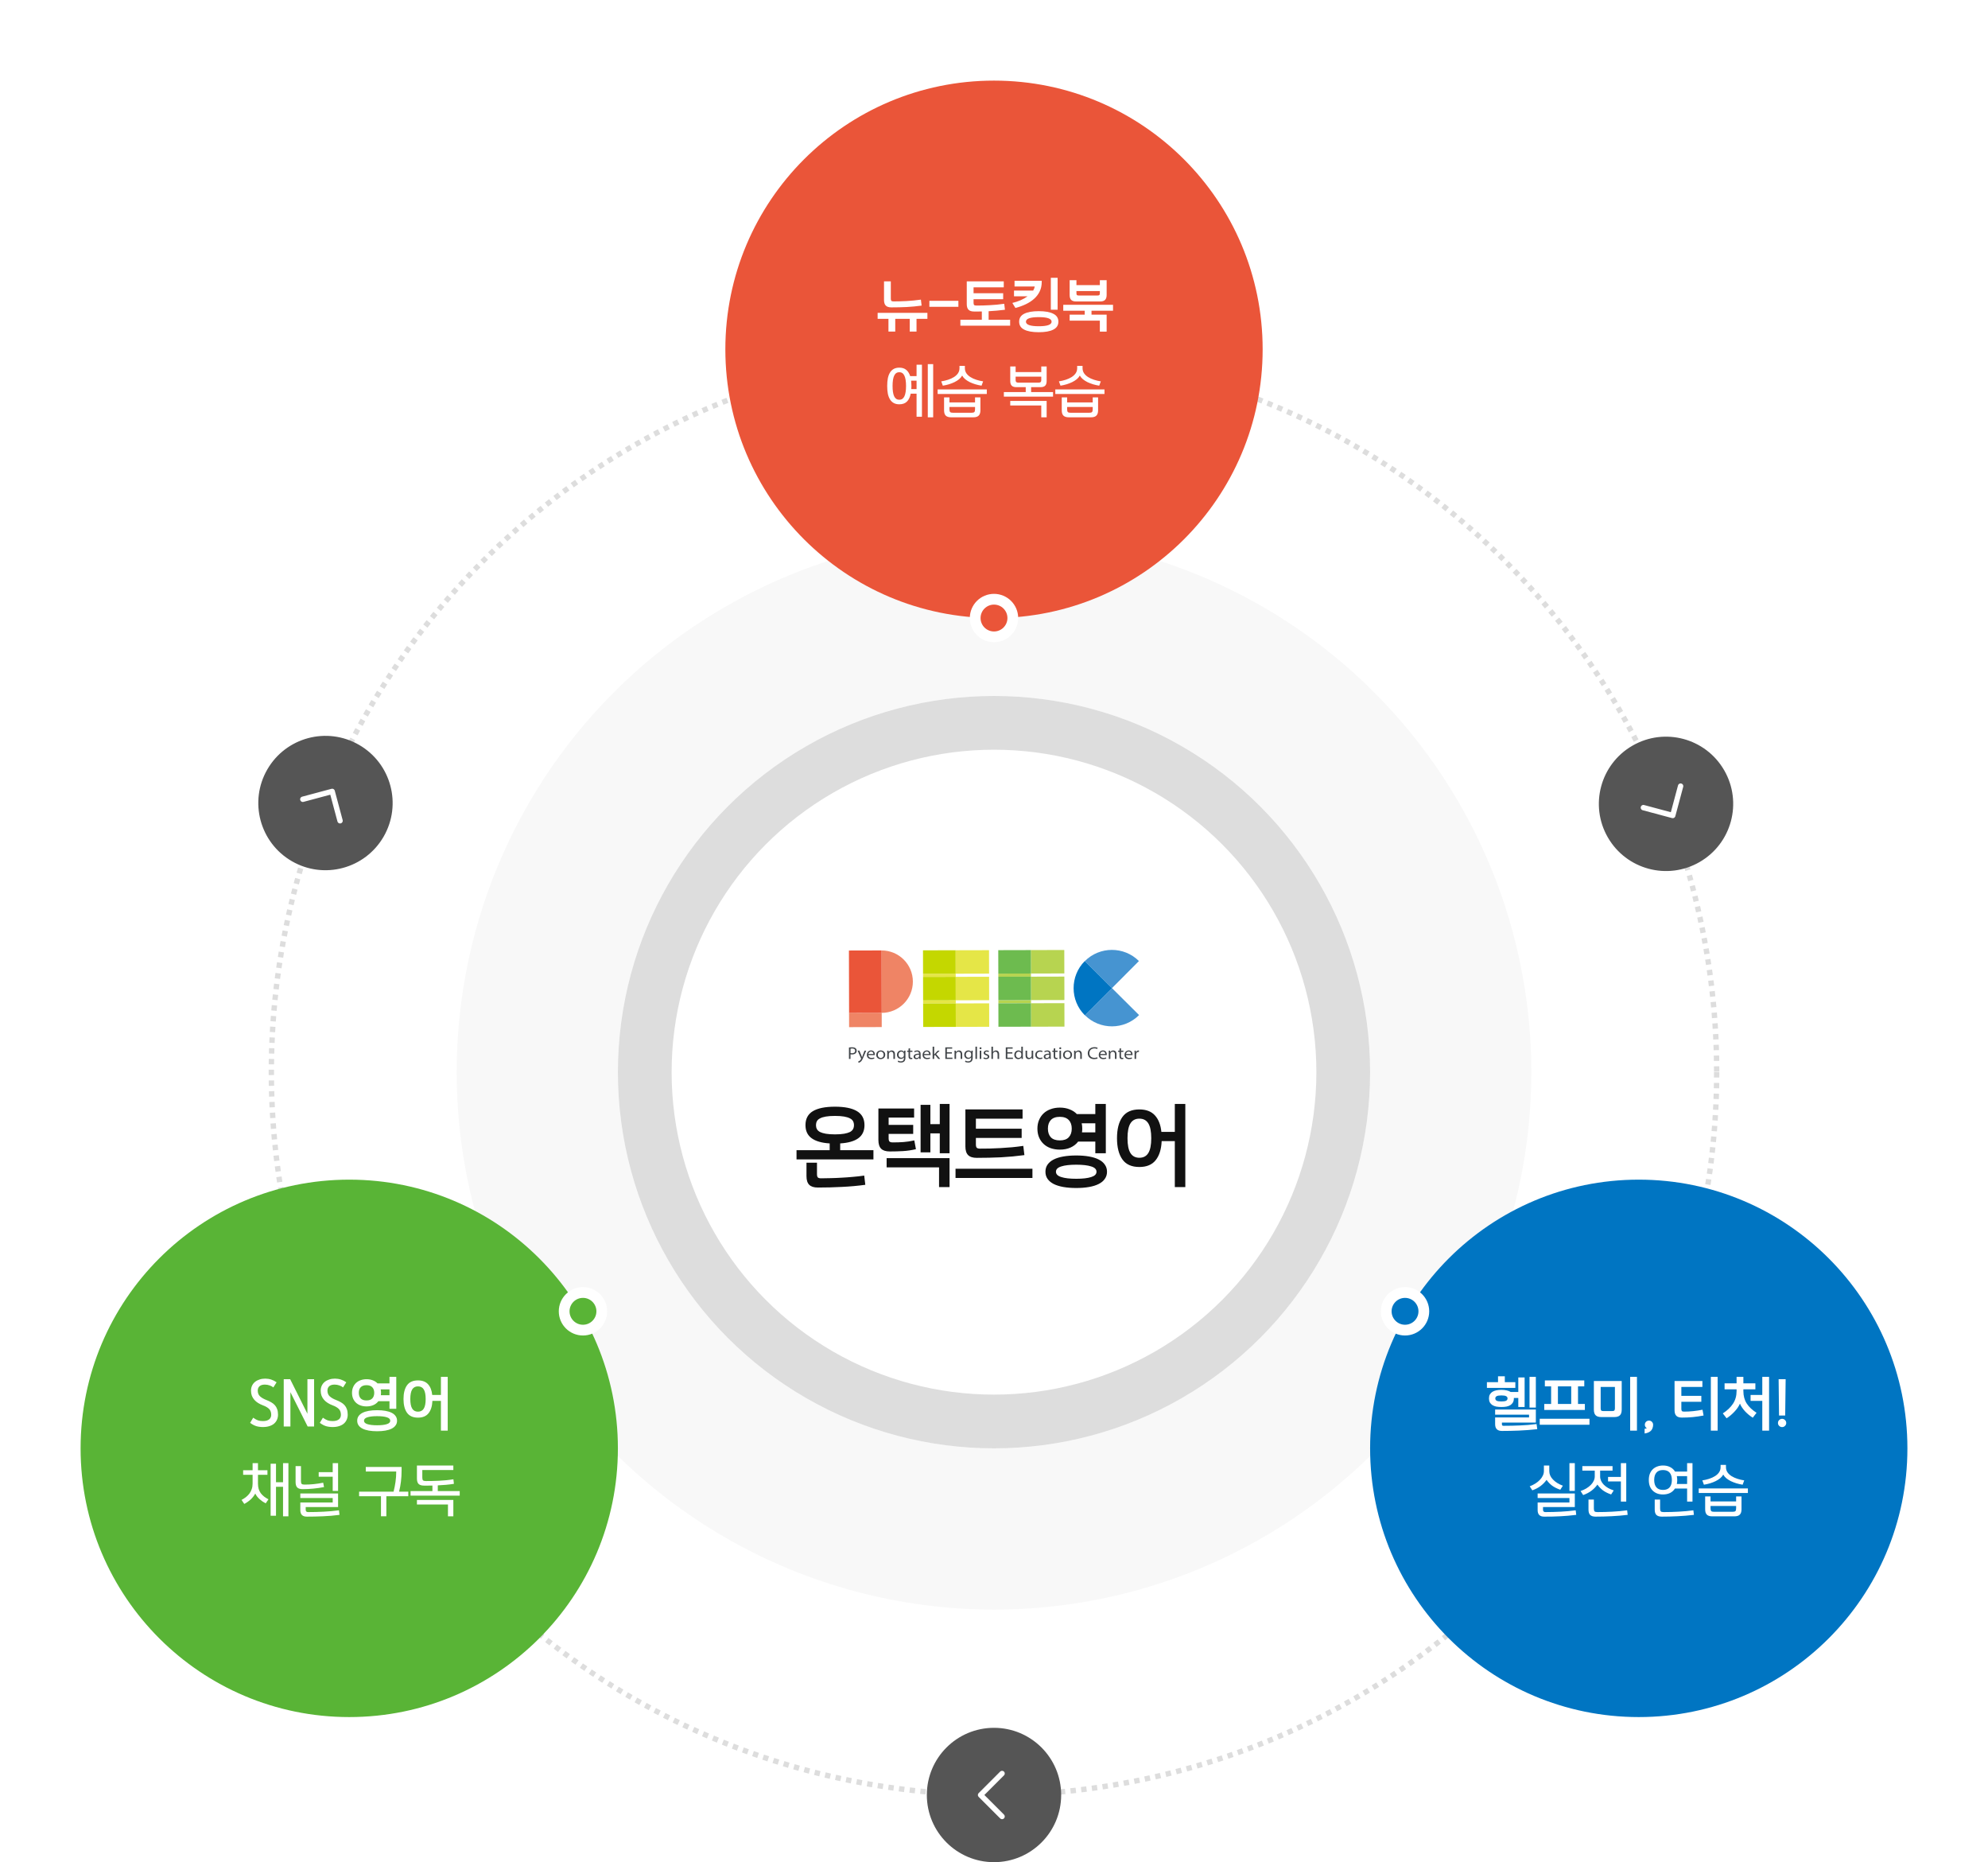 <svg width="740" height="693" viewBox="0 0 740 693" fill="none" xmlns="http://www.w3.org/2000/svg">
<circle cx="370.002" cy="399" r="269" stroke="#DDDDDD" stroke-width="2" stroke-dasharray="2 2"/>
<circle cx="370.002" cy="399" r="200" fill="#F8F8F8"/>
<g filter="url(#filter0_d_576_7960)">
<circle cx="370" cy="399" r="140" fill="white"/>
<circle cx="370" cy="399" r="130" stroke="#DDDDDD" stroke-width="20"/>
</g>
<path d="M316.01 389.829C316.304 389.78 316.695 389.742 317.2 389.742C317.797 389.742 318.221 389.878 318.492 390.111C318.736 390.318 318.888 390.627 318.888 391.012C318.888 391.398 318.764 391.723 318.53 391.946C318.215 392.26 317.71 392.412 317.113 392.412C316.917 392.412 316.733 392.401 316.586 392.363V394.078H316.01V389.824V389.829ZM316.591 391.902C316.738 391.946 316.923 391.962 317.14 391.962C317.878 391.962 318.313 391.625 318.313 391.045C318.313 390.432 317.83 390.193 317.2 390.193C316.912 390.193 316.7 390.22 316.591 390.242V391.902Z" fill="#414549"/>
<path d="M319.888 390.991L320.653 392.83C320.729 393.02 320.822 393.275 320.876 393.46H320.892C320.957 393.275 321.028 393.036 321.11 392.814L321.799 390.991H322.429L321.468 393.259C321.001 394.415 320.702 394.887 320.311 395.174C320.013 395.402 319.725 395.484 319.578 395.5L319.453 395.012C319.594 394.979 319.784 394.909 319.964 394.773C320.121 394.664 320.338 394.442 320.496 394.111C320.523 394.057 320.539 394.013 320.539 393.981C320.539 393.953 320.528 393.905 320.49 393.829L319.231 390.985H319.871L319.888 390.991Z" fill="#414549"/>
<path d="M323.227 392.656C323.238 393.351 323.76 393.704 324.395 393.704C324.862 393.704 325.128 393.622 325.367 393.53L325.47 393.943C325.264 394.029 324.895 394.154 324.324 394.154C323.303 394.154 322.673 393.514 322.673 392.591C322.673 391.669 323.265 390.915 324.265 390.915C325.4 390.915 325.666 391.87 325.666 392.396C325.666 392.515 325.66 392.597 325.644 392.656H323.227ZM325.095 392.239C325.095 391.973 324.976 391.327 324.216 391.327C323.559 391.327 323.287 391.859 323.233 392.239H325.095Z" fill="#414549"/>
<path d="M329.51 392.499C329.51 393.622 328.636 394.154 327.805 394.154C326.871 394.154 326.16 393.508 326.16 392.564C326.16 391.56 326.898 390.915 327.86 390.915C328.821 390.915 329.51 391.598 329.51 392.494V392.499ZM326.757 392.543C326.757 393.275 327.246 393.726 327.827 393.726C328.408 393.726 328.913 393.297 328.913 392.521C328.913 391.984 328.593 391.343 327.849 391.343C327.105 391.343 326.763 391.918 326.763 392.543H326.757Z" fill="#414549"/>
<path d="M330.271 391.837C330.271 391.528 330.26 391.251 330.244 390.991H330.759L330.792 391.544H330.808C330.966 391.24 331.362 390.915 331.932 390.915C332.356 390.915 333.132 391.148 333.132 392.315V394.078H332.551V392.369C332.551 391.826 332.323 391.392 331.742 391.392C331.319 391.392 331.004 391.685 330.89 391.994C330.863 392.06 330.846 392.163 330.846 392.25V394.078H330.265V391.837H330.271Z" fill="#414549"/>
<path d="M337.059 390.991C337.042 391.213 337.032 391.452 337.032 391.794V393.606C337.032 394.29 336.869 394.757 336.548 395.039C336.206 395.337 335.728 395.424 335.321 395.424C334.914 395.424 334.452 395.326 334.175 395.136L334.327 394.691C334.561 394.843 334.914 394.974 335.348 394.974C335.983 394.974 336.461 394.653 336.461 393.845V393.492H336.45C336.26 393.796 335.886 394.062 335.337 394.062C334.496 394.062 333.882 393.395 333.882 392.559C333.882 391.544 334.62 390.915 335.419 390.915C336.027 390.915 336.358 391.208 336.51 391.49H336.521L336.543 390.991H337.059ZM336.45 392.255C336.45 392.157 336.44 392.076 336.418 391.994C336.298 391.625 335.973 391.354 335.516 391.354C334.919 391.354 334.474 391.799 334.474 392.526C334.474 393.069 334.805 393.628 335.511 393.628C335.924 393.628 336.277 393.357 336.407 393.004C336.44 392.917 336.456 392.798 336.456 392.7V392.255H336.45Z" fill="#414549"/>
<path d="M338.753 390.084V390.996H339.633V391.441H338.753V393.047C338.753 393.427 338.851 393.682 339.209 393.682C339.378 393.682 339.497 393.66 339.578 393.633L339.606 394.073C339.492 394.122 339.296 394.16 339.057 394.16C338.78 394.16 338.552 394.062 338.411 393.905C338.248 393.726 338.183 393.432 338.183 393.091V391.441H337.672V390.996H338.183V390.231L338.753 390.084Z" fill="#414549"/>
<path d="M342.207 394.078L342.152 393.666H342.136C341.957 393.91 341.582 394.154 341.083 394.154C340.388 394.154 340.067 393.682 340.067 393.27C340.067 392.532 340.746 392.098 342.104 392.108V392.054C342.104 391.859 342.044 391.332 341.332 391.338C341.012 391.338 340.67 391.43 340.431 391.593L340.295 391.208C340.594 391.018 340.996 390.915 341.414 390.915C342.467 390.915 342.685 391.642 342.685 392.233V393.324C342.685 393.595 342.701 393.861 342.734 394.078H342.207ZM342.114 392.51C341.387 392.494 340.659 392.624 340.659 393.194C340.659 393.552 340.914 393.731 341.229 393.731C341.702 393.731 341.979 393.443 342.082 393.194C342.104 393.134 342.114 393.069 342.114 393.015V392.51Z" fill="#414549"/>
<path d="M343.972 392.656C343.983 393.351 344.504 393.704 345.139 393.704C345.606 393.704 345.872 393.622 346.111 393.53L346.214 393.943C346.008 394.029 345.639 394.154 345.069 394.154C344.048 394.154 343.418 393.514 343.418 392.591C343.418 391.669 344.01 390.915 345.009 390.915C346.144 390.915 346.41 391.87 346.41 392.396C346.41 392.515 346.404 392.597 346.388 392.656H343.972ZM345.84 392.239C345.84 391.973 345.72 391.327 344.96 391.327C344.303 391.327 344.031 391.859 343.977 392.239H345.84Z" fill="#414549"/>
<path d="M347.751 392.401C347.833 392.298 347.958 392.157 348.055 392.049L349.065 390.991H349.788L348.468 392.25L349.983 394.078H349.255L348.061 392.586L347.735 392.917V394.078H347.154V389.509H347.735V392.401H347.751Z" fill="#414549"/>
<path d="M354.327 392.07H352.459V393.601H354.539V394.073H351.878V389.77H354.436V390.242H352.459V391.587H354.327V392.07Z" fill="#414549"/>
<path d="M355.31 391.837C355.31 391.528 355.3 391.251 355.283 390.991H355.799L355.832 391.544H355.848C356.005 391.24 356.402 390.915 356.972 390.915C357.396 390.915 358.172 391.148 358.172 392.315V394.078H357.591V392.369C357.591 391.826 357.363 391.392 356.782 391.392C356.358 391.392 356.044 391.685 355.929 391.994C355.902 392.06 355.886 392.163 355.886 392.25V394.078H355.305V391.837H355.31Z" fill="#414549"/>
<path d="M362.098 390.991C362.082 391.213 362.071 391.452 362.071 391.794V393.606C362.071 394.29 361.908 394.757 361.588 395.039C361.246 395.337 360.768 395.424 360.361 395.424C359.953 395.424 359.492 395.326 359.215 395.136L359.367 394.691C359.6 394.843 359.953 394.974 360.388 394.974C361.023 394.974 361.501 394.653 361.501 393.845V393.492H361.49C361.3 393.796 360.925 394.062 360.377 394.062C359.535 394.062 358.922 393.395 358.922 392.559C358.922 391.544 359.66 390.915 360.458 390.915C361.067 390.915 361.398 391.208 361.55 391.49H361.561L361.583 390.991H362.098ZM361.49 392.255C361.49 392.157 361.479 392.076 361.458 391.994C361.338 391.625 361.012 391.354 360.556 391.354C359.959 391.354 359.514 391.799 359.514 392.526C359.514 393.069 359.845 393.628 360.551 393.628C360.963 393.628 361.316 393.357 361.447 393.004C361.479 392.917 361.496 392.798 361.496 392.7V392.255H361.49Z" fill="#414549"/>
<path d="M363.092 389.509H363.673V394.078H363.092V389.509Z" fill="#414549"/>
<path d="M365.346 390.095C365.346 390.285 365.205 390.453 364.971 390.453C364.754 390.453 364.613 390.285 364.613 390.095C364.613 389.905 364.765 389.737 364.982 389.737C365.199 389.737 365.346 389.9 365.346 390.095ZM364.689 394.078V390.991H365.27V394.078H364.689Z" fill="#414549"/>
<path d="M366.204 393.487C366.394 393.606 366.725 393.726 367.029 393.726C367.485 393.726 367.676 393.514 367.676 393.264C367.676 392.982 367.485 392.846 367.04 392.711C366.432 392.526 366.155 392.212 366.155 391.837C366.155 391.343 366.568 390.915 367.295 390.915C367.632 390.915 367.936 391.001 368.121 391.115L367.98 391.533C367.86 391.463 367.605 391.338 367.274 391.338C366.921 391.338 366.725 391.528 366.725 391.772C366.725 392.043 366.942 392.157 367.377 392.298C367.969 392.488 368.24 392.749 368.246 393.221C368.246 393.742 367.822 394.154 367.018 394.154C366.644 394.154 366.312 394.062 366.063 393.926L366.204 393.487Z" fill="#414549"/>
<path d="M369.044 389.509H369.625V391.522H369.636C369.739 391.349 369.891 391.191 370.087 391.083C370.266 390.974 370.488 390.909 370.717 390.909C371.14 390.909 371.911 391.142 371.911 392.304V394.073H371.33V392.369C371.33 391.832 371.108 391.392 370.516 391.392C370.103 391.392 369.783 391.68 369.663 391.973C369.63 392.054 369.62 392.141 369.62 392.255V394.073H369.039V389.504L369.044 389.509Z" fill="#414549"/>
<path d="M376.837 392.07H374.969V393.601H377.048V394.073H374.388V389.77H376.945V390.242H374.969V391.587H376.837V392.07Z" fill="#414549"/>
<path d="M380.741 389.509V393.264C380.741 393.563 380.752 393.856 380.768 394.078H380.242L380.214 393.498H380.204C380.008 393.883 379.584 394.154 379.02 394.154C378.194 394.154 377.553 393.498 377.553 392.591C377.548 391.582 378.249 390.915 379.096 390.915C379.65 390.915 380.008 391.175 380.149 391.419H380.16V389.509H380.741ZM380.16 392.277C380.16 392.201 380.149 392.103 380.133 392.027C380.024 391.663 379.688 391.365 379.199 391.365C378.558 391.365 378.145 391.853 378.145 392.553C378.145 393.172 378.504 393.693 379.193 393.693C379.644 393.693 380.03 393.384 380.127 392.971C380.149 392.89 380.16 392.808 380.16 392.716V392.277Z" fill="#414549"/>
<path d="M384.586 393.232C384.586 393.552 384.597 393.829 384.613 394.078H384.097L384.07 393.514H384.054C383.896 393.796 383.538 394.154 382.913 394.154C382.446 394.154 381.746 393.932 381.746 392.749V390.996H382.327V392.646C382.327 393.27 382.544 393.682 383.109 393.682C383.516 393.682 383.82 393.422 383.951 393.134C383.983 393.053 384.01 392.95 384.01 392.841V391.001H384.591V393.243L384.586 393.232Z" fill="#414549"/>
<path d="M388.04 393.953C387.877 394.029 387.513 394.154 387.03 394.154C386.014 394.154 385.352 393.492 385.352 392.575C385.352 391.604 386.068 390.915 387.154 390.915C387.54 390.915 387.877 391.012 388.05 391.099L387.915 391.539C387.752 391.452 387.513 391.37 387.154 391.37C386.378 391.37 385.938 391.875 385.938 392.532C385.938 393.243 386.459 393.688 387.133 393.688C387.507 393.688 387.757 393.59 387.931 393.519L388.034 393.953H388.04Z" fill="#414549"/>
<path d="M390.646 394.078L390.592 393.666H390.576C390.396 393.91 390.022 394.154 389.522 394.154C388.827 394.154 388.507 393.682 388.507 393.27C388.507 392.532 389.185 392.098 390.543 392.108V392.054C390.543 391.859 390.483 391.332 389.772 391.338C389.452 391.338 389.109 391.43 388.87 391.593L388.735 391.208C389.033 391.018 389.435 390.915 389.853 390.915C390.907 390.915 391.124 391.642 391.124 392.233V393.324C391.124 393.595 391.14 393.861 391.173 394.078H390.646ZM390.554 392.51C389.826 392.494 389.099 392.624 389.099 393.194C389.099 393.552 389.354 393.731 389.669 393.731C390.141 393.731 390.418 393.443 390.521 393.194C390.543 393.134 390.554 393.069 390.554 393.015V392.51Z" fill="#414549"/>
<path d="M392.786 390.084V390.996H393.666V391.441H392.786V393.047C392.786 393.427 392.884 393.682 393.247 393.682C393.416 393.682 393.535 393.66 393.617 393.633L393.644 394.073C393.53 394.122 393.334 394.16 393.095 394.16C392.818 394.16 392.59 394.062 392.449 393.905C392.286 393.726 392.221 393.432 392.221 393.091V391.441H391.711V390.996H392.221V390.231L392.791 390.084H392.786Z" fill="#414549"/>
<path d="M395.029 390.095C395.029 390.285 394.887 390.453 394.654 390.453C394.437 390.453 394.296 390.285 394.296 390.095C394.296 389.905 394.448 389.737 394.665 389.737C394.882 389.737 395.029 389.9 395.029 390.095ZM394.366 394.078V390.991H394.947V394.078H394.366Z" fill="#414549"/>
<path d="M399.058 392.499C399.058 393.622 398.184 394.154 397.353 394.154C396.419 394.154 395.707 393.508 395.707 392.564C395.707 391.56 396.446 390.915 397.407 390.915C398.368 390.915 399.058 391.598 399.058 392.494V392.499ZM396.305 392.543C396.305 393.275 396.794 393.726 397.375 393.726C397.956 393.726 398.461 393.297 398.461 392.521C398.461 391.984 398.14 391.343 397.396 391.343C396.652 391.343 396.31 391.918 396.31 392.543H396.305Z" fill="#414549"/>
<path d="M399.824 391.837C399.824 391.528 399.813 391.251 399.797 390.991H400.312L400.345 391.544H400.361C400.519 391.24 400.915 390.915 401.485 390.915C401.909 390.915 402.686 391.148 402.686 392.315V394.078H402.104V392.369C402.104 391.826 401.876 391.392 401.295 391.392C400.872 391.392 400.557 391.685 400.443 391.994C400.416 392.06 400.399 392.163 400.399 392.25V394.078H399.818V391.837H399.824Z" fill="#414549"/>
<path d="M408.556 393.921C408.333 394.035 407.855 394.154 407.247 394.154C405.911 394.154 404.901 393.357 404.901 391.962C404.901 390.73 405.835 389.699 407.388 389.699C408.013 389.699 408.404 389.835 408.572 389.916L408.425 390.377C408.181 390.263 407.817 390.171 407.415 390.171C406.221 390.171 405.509 390.882 405.509 391.951C405.509 392.917 406.156 393.666 407.372 393.666C407.768 393.666 408.17 393.59 408.436 393.46L408.561 393.91L408.556 393.921Z" fill="#414549"/>
<path d="M409.55 392.656C409.56 393.351 410.082 393.704 410.717 393.704C411.184 393.704 411.45 393.622 411.689 393.53L411.792 393.943C411.586 394.029 411.217 394.154 410.647 394.154C409.626 394.154 408.996 393.514 408.996 392.591C408.996 391.669 409.588 390.915 410.587 390.915C411.722 390.915 411.988 391.87 411.988 392.396C411.988 392.515 411.982 392.597 411.966 392.656H409.55ZM411.418 392.239C411.418 391.973 411.298 391.327 410.538 391.327C409.881 391.327 409.609 391.859 409.56 392.239H411.423H411.418Z" fill="#414549"/>
<path d="M412.737 391.837C412.737 391.528 412.726 391.251 412.71 390.991H413.226L413.259 391.544H413.275C413.432 391.24 413.829 390.915 414.399 390.915C414.823 390.915 415.599 391.148 415.599 392.315V394.078H415.018V392.369C415.018 391.826 414.79 391.392 414.209 391.392C413.785 391.392 413.47 391.685 413.356 391.994C413.329 392.06 413.313 392.163 413.313 392.25V394.078H412.732V391.837H412.737Z" fill="#414549"/>
<path d="M417.283 390.084V390.996H418.162V391.441H417.283V393.047C417.283 393.427 417.38 393.682 417.744 393.682C417.912 393.682 418.032 393.66 418.113 393.633L418.141 394.073C418.027 394.122 417.831 394.16 417.592 394.16C417.315 394.16 417.087 394.062 416.946 393.905C416.783 393.726 416.718 393.432 416.718 393.091V391.441H416.207V390.996H416.718V390.231L417.288 390.084H417.283Z" fill="#414549"/>
<path d="M419.134 392.656C419.145 393.351 419.667 393.704 420.302 393.704C420.769 393.704 421.035 393.622 421.274 393.53L421.377 393.943C421.171 394.029 420.801 394.154 420.231 394.154C419.21 394.154 418.58 393.514 418.58 392.591C418.58 391.669 419.172 390.915 420.172 390.915C421.307 390.915 421.573 391.87 421.573 392.396C421.573 392.515 421.567 392.597 421.551 392.656H419.134ZM421.002 392.239C421.002 391.973 420.883 391.327 420.123 391.327C419.466 391.327 419.194 391.859 419.145 392.239H421.008H421.002Z" fill="#414549"/>
<path d="M422.327 392.011C422.327 391.609 422.322 391.3 422.3 390.996H422.811L422.832 391.642H422.854C423.012 391.186 423.381 390.92 423.783 390.92C423.848 390.92 423.897 390.92 423.957 390.942V391.479C423.891 391.463 423.826 391.457 423.734 391.457C423.31 391.457 423.017 391.761 422.93 392.201C422.914 392.277 422.908 392.369 422.908 392.456V394.084H422.327V392.011Z" fill="#414549"/>
<path d="M328.199 376.939L316.051 376.968L316.064 382.248L328.212 382.219L328.199 376.939Z" fill="#EF8465"/>
<path d="M423.951 357.65C418.374 352.104 409.365 352.12 403.804 357.677L413.91 367.727L423.946 357.65H423.951Z" fill="#4694D1"/>
<path d="M403.853 377.826C409.436 383.355 418.45 383.328 424 377.755L413.916 367.727L403.859 377.826H403.853Z" fill="#4694D1"/>
<path d="M403.81 357.677L403.788 357.655C401.002 360.45 399.623 364.108 399.634 367.765C399.634 371.417 401.035 375.075 403.837 377.853L403.859 377.831L413.916 367.732L403.81 357.683V357.677Z" fill="#0075C2"/>
<path d="M355.739 362.361L343.591 362.39L343.594 363.557L355.742 363.528L355.739 362.361Z" fill="#E5E647"/>
<path d="M355.763 372.253L343.616 372.283L343.618 373.45L355.766 373.42L355.763 372.253Z" fill="#E5E647"/>
<path d="M368.148 353.605L355.718 353.635L355.739 362.361L368.169 362.33L368.148 353.605Z" fill="#E5E647"/>
<path d="M355.718 353.635L343.57 353.665L343.591 362.39L355.739 362.361L355.718 353.635Z" fill="#C4D700"/>
<path d="M368.172 363.497L355.742 363.528L355.763 372.253L368.194 372.223L368.172 363.497Z" fill="#E5E647"/>
<path d="M355.742 363.528L343.594 363.557L343.616 372.283L355.763 372.253L355.742 363.528Z" fill="#C4D700"/>
<path d="M368.196 373.39L355.766 373.42L355.788 382.146L368.218 382.115L368.196 373.39Z" fill="#E5E647"/>
<path d="M355.766 373.42L343.618 373.45L343.64 382.175L355.788 382.146L355.766 373.42Z" fill="#C4D700"/>
<path d="M383.755 362.292L371.607 362.322L371.61 363.489L383.758 363.459L383.755 362.292Z" fill="#B7D450"/>
<path d="M383.779 372.185L371.631 372.215L371.634 373.381L383.782 373.352L383.779 372.185Z" fill="#B7D450"/>
<path d="M396.163 353.536L383.733 353.567L383.755 362.292L396.185 362.262L396.163 353.536Z" fill="#B7D450"/>
<path d="M383.733 353.567L371.585 353.596L371.607 362.322L383.755 362.292L383.733 353.567Z" fill="#6DBB4F"/>
<path d="M396.188 363.434L383.757 363.464L383.779 372.19L396.209 372.16L396.188 363.434Z" fill="#B7D450"/>
<path d="M383.758 363.459L371.61 363.489L371.631 372.215L383.779 372.185L383.758 363.459Z" fill="#6DBB4F"/>
<path d="M396.206 373.327L383.776 373.357L383.798 382.083L396.228 382.052L396.206 373.327Z" fill="#B7D450"/>
<path d="M383.776 373.352L371.628 373.381L371.65 382.107L383.798 382.077L383.776 373.352Z" fill="#6DBB4F"/>
<path d="M328.147 353.705L328.202 376.936C334.62 376.92 339.812 371.705 339.801 365.291C339.79 358.876 334.566 353.689 328.147 353.705Z" fill="#EF8465"/>
<path d="M328.148 353.702L316 353.732L316.057 376.963L328.205 376.933L328.148 353.702Z" fill="#EA5539"/>
<path d="M296.493 431.468V428.034H308.835V425.518C305.865 425.337 303.621 424.691 302.103 423.58C300.584 422.469 299.825 420.849 299.825 418.718C299.825 416.361 300.743 414.627 302.579 413.516C304.437 412.405 307.18 411.85 310.807 411.85C314.433 411.85 317.165 412.405 319.001 413.516C320.859 414.627 321.789 416.361 321.789 418.718C321.789 420.849 321.029 422.469 319.511 423.58C317.992 424.691 315.737 425.337 312.745 425.518V428.034H325.121V431.468H296.493ZM304.109 432.692V436.942C304.109 437.531 304.211 437.939 304.415 438.166C304.641 438.393 305.061 438.506 305.673 438.506C306.783 438.506 307.985 438.483 309.277 438.438C310.591 438.415 311.94 438.359 313.323 438.268C314.705 438.2 316.099 438.098 317.505 437.962C318.933 437.849 320.327 437.69 321.687 437.486L322.095 440.92C319.239 441.305 316.349 441.566 313.425 441.702C310.501 441.861 307.509 441.94 304.449 441.94C302.975 441.94 301.899 441.6 301.219 440.92C300.539 440.24 300.199 439.163 300.199 437.69V432.692H304.109ZM310.807 422.152C312.167 422.152 313.3 422.073 314.207 421.914C315.113 421.755 315.839 421.54 316.383 421.268C316.927 420.973 317.312 420.611 317.539 420.18C317.765 419.749 317.879 419.262 317.879 418.718C317.879 418.174 317.765 417.687 317.539 417.256C317.312 416.825 316.927 416.474 316.383 416.202C315.839 415.907 315.113 415.681 314.207 415.522C313.3 415.363 312.167 415.284 310.807 415.284C309.447 415.284 308.313 415.363 307.407 415.522C306.5 415.681 305.775 415.907 305.231 416.202C304.687 416.474 304.301 416.825 304.075 417.256C303.848 417.687 303.735 418.174 303.735 418.718C303.735 419.262 303.848 419.749 304.075 420.18C304.301 420.611 304.687 420.973 305.231 421.268C305.775 421.54 306.5 421.755 307.407 421.914C308.313 422.073 309.447 422.152 310.807 422.152ZM332.342 425.144C333.77 425.144 335.096 425.099 336.32 425.008C337.567 424.917 338.904 424.713 340.332 424.396L340.944 427.66C339.312 428.045 337.703 428.283 336.116 428.374C334.552 428.465 332.92 428.51 331.22 428.51C329.747 428.51 328.67 428.17 327.99 427.49C327.31 426.81 326.97 425.733 326.97 424.26V412.53H340.264V415.896H330.778V418.616H339.924V421.982H330.778V423.58C330.778 424.169 330.88 424.577 331.084 424.804C331.311 425.031 331.73 425.144 332.342 425.144ZM346.316 418.344H349.818V410.83H353.456V429.19H349.818V421.778H346.316V428.85H342.678V411.17H346.316V418.344ZM349.546 441.77V434.426H330.03V430.992H353.456V441.77H349.546ZM380.635 412.87V416.304H363.261V420.044H380.295V423.478H363.261V425.892C363.261 426.481 363.363 426.889 363.567 427.116C363.794 427.343 364.213 427.456 364.825 427.456C365.936 427.456 367.137 427.445 368.429 427.422C369.744 427.377 371.093 427.32 372.475 427.252C373.881 427.161 375.297 427.059 376.725 426.946C378.153 426.81 379.547 426.64 380.907 426.436L381.315 429.87C378.459 430.255 375.558 430.527 372.611 430.686C369.665 430.822 366.661 430.89 363.601 430.89C362.128 430.89 361.051 430.55 360.371 429.87C359.691 429.19 359.351 428.113 359.351 426.64V412.87H380.635ZM355.679 438.37V434.936H384.307V438.37H355.679ZM394.521 427.83C393.274 427.83 392.129 427.649 391.087 427.286C390.067 426.923 389.194 426.402 388.469 425.722C387.743 425.042 387.177 424.226 386.769 423.274C386.361 422.299 386.157 421.211 386.157 420.01C386.157 418.831 386.361 417.766 386.769 416.814C387.177 415.839 387.743 415.012 388.469 414.332C389.194 413.652 390.067 413.131 391.087 412.768C392.129 412.383 393.274 412.19 394.521 412.19C395.858 412.19 397.059 412.405 398.125 412.836C399.213 413.244 400.119 413.833 400.845 414.604H407.713V410.83H411.623V429.19H407.713V424.838H401.321C400.595 425.79 399.655 426.527 398.499 427.048C397.343 427.569 396.017 427.83 394.521 427.83ZM400.607 442.11C398.839 442.11 397.241 441.985 395.813 441.736C394.407 441.487 393.206 441.113 392.209 440.614C391.234 440.115 390.475 439.481 389.931 438.71C389.409 437.962 389.149 437.078 389.149 436.058C389.149 435.038 389.409 434.154 389.931 433.406C390.475 432.635 391.234 432.001 392.209 431.502C393.206 431.003 394.407 430.629 395.813 430.38C397.241 430.131 398.839 430.006 400.607 430.006C402.375 430.006 403.961 430.131 405.367 430.38C406.795 430.629 407.996 431.003 408.971 431.502C409.968 432.001 410.727 432.635 411.249 433.406C411.793 434.154 412.065 435.038 412.065 436.058C412.065 437.078 411.793 437.962 411.249 438.71C410.727 439.481 409.968 440.115 408.971 440.614C407.996 441.113 406.795 441.487 405.367 441.736C403.961 441.985 402.375 442.11 400.607 442.11ZM400.607 438.676C403.009 438.676 404.868 438.461 406.183 438.03C407.497 437.622 408.155 436.965 408.155 436.058C408.155 435.151 407.497 434.494 406.183 434.086C404.868 433.655 403.009 433.44 400.607 433.44C398.204 433.44 396.345 433.655 395.031 434.086C393.716 434.494 393.059 435.151 393.059 436.058C393.059 436.965 393.716 437.622 395.031 438.03C396.345 438.461 398.204 438.676 400.607 438.676ZM394.487 424.396C395.983 424.396 397.093 424.011 397.819 423.24C398.567 422.447 398.941 421.37 398.941 420.01C398.941 418.65 398.567 417.585 397.819 416.814C397.093 416.021 395.983 415.624 394.487 415.624C393.013 415.624 391.903 416.021 391.155 416.814C390.429 417.585 390.067 418.65 390.067 420.01C390.067 421.37 390.429 422.447 391.155 423.24C391.903 424.011 393.013 424.396 394.487 424.396ZM402.851 420.01C402.851 420.509 402.817 420.973 402.749 421.404H407.713V418.038H402.647C402.783 418.65 402.851 419.307 402.851 420.01ZM441.216 441.77H437.306V424.668H432.41C432.274 427.728 431.526 430.097 430.166 431.774C428.829 433.451 426.811 434.29 424.114 434.29C421.235 434.29 419.127 433.349 417.79 431.468C416.453 429.587 415.784 426.957 415.784 423.58C415.784 420.203 416.453 417.573 417.79 415.692C419.127 413.811 421.235 412.87 424.114 412.87C426.63 412.87 428.557 413.607 429.894 415.08C431.231 416.531 432.036 418.582 432.308 421.234H437.306V410.83H441.216V441.77ZM424.114 430.856C425.61 430.856 426.721 430.267 427.446 429.088C428.171 427.909 428.534 426.073 428.534 423.58C428.534 421.087 428.171 419.251 427.446 418.072C426.721 416.893 425.61 416.304 424.114 416.304C422.618 416.304 421.507 416.893 420.782 418.072C420.057 419.251 419.694 421.087 419.694 423.58C419.694 426.073 420.057 427.909 420.782 429.088C421.507 430.267 422.618 430.856 424.114 430.856Z" fill="#111111"/>
<g filter="url(#filter1_d_576_7960)">
<circle cx="370" cy="130" r="100" fill="#EA5539"/>
</g>
<path d="M330.712 123.388V118.658H326.686V116.436H345.21V118.658H341.162V123.388H338.632V118.658H333.242V123.388H330.712ZM331.592 104.71V111.156C331.592 111.537 331.658 111.801 331.79 111.948C331.936 112.095 332.208 112.168 332.604 112.168C334.056 112.168 335.669 112.124 337.444 112.036C339.233 111.933 341.015 111.757 342.79 111.508L343.054 113.73C341.206 113.979 339.365 114.155 337.532 114.258C335.698 114.346 333.792 114.39 331.812 114.39C330.858 114.39 330.162 114.17 329.722 113.73C329.282 113.29 329.062 112.593 329.062 111.64V104.71H331.592ZM356.746 111.948V114.17H345.944V111.948H356.746ZM373.633 104.71V106.932H362.391V109.132H373.413V111.354H362.391V112.696C362.391 113.077 362.457 113.341 362.589 113.488C362.735 113.635 363.007 113.708 363.403 113.708C364.121 113.708 364.899 113.701 365.735 113.686C366.585 113.657 367.458 113.62 368.353 113.576C369.262 113.517 370.179 113.451 371.103 113.378C372.027 113.29 372.929 113.18 373.809 113.048L374.073 115.27C373.075 115.402 372.071 115.512 371.059 115.6C370.061 115.688 369.042 115.761 368.001 115.82V118.988H376.009V121.21H357.485V118.988H365.471V115.908C365.001 115.923 364.525 115.93 364.041 115.93C363.557 115.93 363.08 115.93 362.611 115.93C361.657 115.93 360.961 115.71 360.521 115.27C360.081 114.83 359.861 114.133 359.861 113.18V104.71H373.633ZM386.665 123.63C384.304 123.63 382.493 123.307 381.231 122.662C379.985 122.031 379.361 121.049 379.361 119.714C379.361 118.379 379.985 117.397 381.231 116.766C382.493 116.121 384.304 115.798 386.665 115.798C389.027 115.798 390.831 116.121 392.077 116.766C393.339 117.397 393.969 118.379 393.969 119.714C393.969 121.049 393.339 122.031 392.077 122.662C390.831 123.307 389.027 123.63 386.665 123.63ZM384.575 108.142C384.883 107.658 385.081 107.152 385.169 106.624H377.645V104.49H387.765V104.952C387.765 106.243 387.516 107.401 387.017 108.428C386.533 109.455 385.851 110.364 384.971 111.156C384.106 111.948 383.072 112.63 381.869 113.202C380.681 113.774 379.383 114.243 377.975 114.61L376.831 112.74C377.931 112.476 378.958 112.139 379.911 111.728C380.879 111.303 381.737 110.819 382.485 110.276H377.447V108.142H384.575ZM393.683 115.27H391.153V103.39H393.683V115.27ZM386.665 121.408C389.848 121.408 391.439 120.843 391.439 119.714C391.439 118.585 389.848 118.02 386.665 118.02C383.483 118.02 381.891 118.585 381.891 119.714C381.891 120.843 383.483 121.408 386.665 121.408ZM400.688 106.096H409.4V104.27H411.93V109.77C411.93 110.606 411.732 111.222 411.336 111.618C410.955 111.999 410.346 112.19 409.51 112.19H400.578C399.742 112.19 399.126 111.999 398.73 111.618C398.349 111.222 398.158 110.606 398.158 109.77V104.27H400.688V106.096ZM409.4 123.41V119.318H398.158V117.096H403.768V115.644H395.782V113.422H414.306V115.644H406.298V117.096H411.93V123.41H409.4ZM409.4 108.318H400.688V109.11C400.688 109.447 400.739 109.675 400.842 109.792C400.959 109.909 401.194 109.968 401.546 109.968H408.542C408.894 109.968 409.121 109.909 409.224 109.792C409.341 109.675 409.4 109.447 409.4 109.11V108.318ZM343.178 155.08H341.176V146.5H338.998C338.748 147.776 338.279 148.759 337.59 149.448C336.9 150.123 335.954 150.46 334.752 150.46C333.96 150.46 333.278 150.306 332.706 149.998C332.134 149.69 331.664 149.243 331.298 148.656C330.931 148.069 330.66 147.358 330.484 146.522C330.322 145.671 330.242 144.711 330.242 143.64C330.242 142.569 330.322 141.616 330.484 140.78C330.66 139.929 330.931 139.211 331.298 138.624C331.664 138.037 332.134 137.59 332.706 137.282C333.278 136.974 333.96 136.82 334.752 136.82C335.808 136.82 336.666 137.091 337.326 137.634C337.986 138.177 338.477 138.954 338.8 139.966H341.176V135.72H343.178V155.08ZM334.752 148.766C335.617 148.766 336.248 148.341 336.644 147.49C337.054 146.625 337.26 145.341 337.26 143.64C337.26 141.939 337.054 140.663 336.644 139.812C336.248 138.947 335.617 138.514 334.752 138.514C333.886 138.514 333.248 138.947 332.838 139.812C332.442 140.663 332.244 141.939 332.244 143.64C332.244 145.341 332.442 146.625 332.838 147.49C333.248 148.341 333.886 148.766 334.752 148.766ZM347.358 155.3H345.356V135.5H347.358V155.3ZM339.262 143.64C339.262 143.845 339.254 144.043 339.24 144.234C339.24 144.425 339.232 144.615 339.218 144.806H341.176V141.66H339.152C339.181 141.968 339.203 142.291 339.218 142.628C339.247 142.951 339.262 143.288 339.262 143.64ZM353.416 149.756H362.942V147.886H364.944V152.66C364.944 153.584 364.732 154.251 364.306 154.662C363.896 155.087 363.228 155.3 362.304 155.3H354.054C353.13 155.3 352.456 155.087 352.03 154.662C351.62 154.251 351.414 153.584 351.414 152.66V147.886H353.416V149.756ZM365.362 143.53C364.57 143.398 363.793 143.222 363.03 143.002C362.282 142.767 361.586 142.496 360.94 142.188C360.31 141.865 359.752 141.506 359.268 141.11C358.784 140.699 358.41 140.252 358.146 139.768C357.882 140.252 357.508 140.699 357.024 141.11C356.54 141.506 355.976 141.865 355.33 142.188C354.7 142.496 354.01 142.767 353.262 143.002C352.514 143.222 351.744 143.398 350.952 143.53L350.358 141.924C351.224 141.792 352.067 141.594 352.888 141.33C353.71 141.066 354.436 140.736 355.066 140.34C355.697 139.944 356.203 139.475 356.584 138.932C356.966 138.375 357.156 137.737 357.156 137.018V136.16H359.158V137.018C359.158 137.737 359.349 138.375 359.73 138.932C360.112 139.475 360.618 139.944 361.248 140.34C361.879 140.736 362.605 141.066 363.426 141.33C364.248 141.594 365.091 141.792 365.956 141.924L365.362 143.53ZM349.016 146.61V144.916H367.32V146.61H349.016ZM362.942 151.45H353.416V152.286C353.416 152.814 353.504 153.166 353.68 153.342C353.856 153.518 354.208 153.606 354.736 153.606H361.622C362.15 153.606 362.502 153.518 362.678 153.342C362.854 153.166 362.942 152.814 362.942 152.286V151.45ZM373.671 147.6V145.906H381.811V144.08H378.357C377.55 144.08 376.964 143.897 376.597 143.53C376.23 143.163 376.047 142.577 376.047 141.77V136.38H378.049V138.47H387.597V136.38H389.599V141.77C389.599 142.577 389.416 143.163 389.049 143.53C388.682 143.897 388.096 144.08 387.289 144.08H383.813V145.906H391.975V147.6H373.671ZM387.597 155.3V150.9H376.047V149.206H389.599V155.3H387.597ZM387.597 140.164H378.049V141.506C378.049 142.093 378.342 142.386 378.929 142.386H386.717C387.304 142.386 387.597 142.093 387.597 141.506V140.164ZM397.22 149.756H406.746V147.886H408.748V152.66C408.748 153.584 408.535 154.251 408.11 154.662C407.699 155.087 407.032 155.3 406.108 155.3H397.858C396.934 155.3 396.259 155.087 395.834 154.662C395.423 154.251 395.218 153.584 395.218 152.66V147.886H397.22V149.756ZM409.166 143.53C408.374 143.398 407.596 143.222 406.834 143.002C406.086 142.767 405.389 142.496 404.744 142.188C404.113 141.865 403.556 141.506 403.072 141.11C402.588 140.699 402.214 140.252 401.95 139.768C401.686 140.252 401.312 140.699 400.828 141.11C400.344 141.506 399.779 141.865 399.134 142.188C398.503 142.496 397.814 142.767 397.066 143.002C396.318 143.222 395.548 143.398 394.756 143.53L394.162 141.924C395.027 141.792 395.87 141.594 396.692 141.33C397.513 141.066 398.239 140.736 398.87 140.34C399.5 139.944 400.006 139.475 400.388 138.932C400.769 138.375 400.96 137.737 400.96 137.018V136.16H402.962V137.018C402.962 137.737 403.152 138.375 403.534 138.932C403.915 139.475 404.421 139.944 405.052 140.34C405.682 140.736 406.408 141.066 407.23 141.33C408.051 141.594 408.894 141.792 409.76 141.924L409.166 143.53ZM392.82 146.61V144.916H411.124V146.61H392.82ZM406.746 151.45H397.22V152.286C397.22 152.814 397.308 153.166 397.484 153.342C397.66 153.518 398.012 153.606 398.54 153.606H405.426C405.954 153.606 406.306 153.518 406.482 153.342C406.658 153.166 406.746 152.814 406.746 152.286V151.45Z" fill="white"/>
<circle cx="370" cy="230" r="7" fill="#EA5539" stroke="white" stroke-width="4"/>
<g filter="url(#filter2_d_576_7960)">
<circle cx="610" cy="539" r="100" fill="#0075C2"/>
</g>
<path d="M559.66 530.606C561.713 530.606 563.752 530.562 565.776 530.474C567.8 530.401 569.861 530.225 571.958 529.946L572.222 531.86C569.831 532.124 567.551 532.3 565.38 532.388C563.224 532.476 561.119 532.52 559.066 532.52C557.379 532.52 556.536 531.677 556.536 529.99V527.482H569.164V526.47H556.536V524.556H571.694V529.396H559.066V530.034C559.066 530.254 559.11 530.401 559.198 530.474C559.286 530.562 559.44 530.606 559.66 530.606ZM563.51 520.42C563.51 521.007 563.393 521.505 563.158 521.916C562.938 522.312 562.623 522.642 562.212 522.906C561.816 523.155 561.332 523.339 560.76 523.456C560.188 523.559 559.557 523.61 558.868 523.61C558.179 523.61 557.548 523.559 556.976 523.456C556.419 523.339 555.935 523.155 555.524 522.906C555.128 522.642 554.813 522.312 554.578 521.916C554.358 521.505 554.248 521.007 554.248 520.42C554.248 519.833 554.358 519.342 554.578 518.946C554.813 518.535 555.128 518.205 555.524 517.956C555.935 517.707 556.419 517.523 556.976 517.406C557.548 517.289 558.179 517.23 558.868 517.23C559.587 517.23 560.239 517.296 560.826 517.428C561.413 517.545 561.911 517.743 562.322 518.022H565.16V512.61H567.514V523.61H565.16V520.244H563.51V520.42ZM557.614 514.37V512.17H560.144V514.37H564.06V516.504H553.478V514.37H557.614ZM571.694 523.83H569.34V512.39H571.694V523.83ZM561.156 520.42C561.156 520.039 560.98 519.76 560.628 519.584C560.291 519.393 559.704 519.298 558.868 519.298C558.047 519.298 557.46 519.393 557.108 519.584C556.771 519.76 556.602 520.039 556.602 520.42C556.602 520.801 556.771 521.087 557.108 521.278C557.46 521.454 558.047 521.542 558.868 521.542C559.704 521.542 560.291 521.454 560.628 521.278C560.98 521.087 561.156 520.801 561.156 520.42ZM574.827 524.71V522.488H577.379V515.932H575.047V513.71H589.721V515.932H587.389V522.488H589.941V524.71H574.827ZM573.133 530.21V527.988H591.657V530.21H573.133ZM579.909 522.488H584.859V515.932H579.909V522.488ZM609.331 532.41H606.801V512.39H609.331V532.41ZM603.655 524.6C603.655 525.553 603.435 526.25 602.995 526.69C602.555 527.13 601.859 527.35 600.905 527.35H596.043C595.09 527.35 594.393 527.13 593.953 526.69C593.513 526.25 593.293 525.553 593.293 524.6V513.93H603.655V524.6ZM600.113 525.128C600.509 525.128 600.773 525.055 600.905 524.908C601.052 524.761 601.125 524.497 601.125 524.116V516.152H595.823V524.116C595.823 524.497 595.889 524.761 596.021 524.908C596.168 525.055 596.439 525.128 596.835 525.128H600.113ZM612.266 530.21C612.266 529.785 612.413 529.418 612.706 529.11C613.014 528.817 613.381 528.67 613.806 528.67C614.231 528.67 614.591 528.817 614.884 529.11C615.192 529.418 615.346 529.785 615.346 530.21C615.346 530.606 615.287 530.98 615.17 531.332C615.067 531.699 614.891 532.029 614.642 532.322C614.393 532.615 614.063 532.857 613.652 533.048C613.256 533.253 612.765 533.393 612.178 533.466V531.706C612.339 531.691 612.486 531.669 612.618 531.64C612.75 531.625 612.875 531.581 612.992 531.508C612.772 531.376 612.596 531.193 612.464 530.958C612.332 530.738 612.266 530.489 612.266 530.21ZM626.867 525.326C627.454 525.326 628.026 525.311 628.583 525.282C629.14 525.253 629.698 525.209 630.255 525.15C630.812 525.091 631.377 525.018 631.949 524.93C632.521 524.842 633.115 524.739 633.731 524.622L634.127 526.778C632.748 527.042 631.392 527.24 630.057 527.372C628.737 527.489 627.41 527.548 626.075 527.548C625.122 527.548 624.425 527.328 623.985 526.888C623.545 526.448 623.325 525.751 623.325 524.798V513.93H633.687V516.152H625.855V519.452H633.291V521.674H625.855V524.314C625.855 524.695 625.921 524.959 626.053 525.106C626.2 525.253 626.471 525.326 626.867 525.326ZM639.363 532.41H636.833V512.39H639.363V532.41ZM648.942 514.81H653.408V517.032H648.942V517.67C648.942 519.459 649.352 520.999 650.174 522.29C651.01 523.581 652.234 524.739 653.848 525.766L652.44 527.592C651.926 527.269 651.428 526.91 650.944 526.514C650.474 526.118 650.027 525.7 649.602 525.26C649.191 524.805 648.817 524.336 648.48 523.852C648.142 523.368 647.871 522.869 647.666 522.356C647.446 522.869 647.16 523.383 646.808 523.896C646.456 524.409 646.052 524.901 645.598 525.37C645.158 525.839 644.688 526.287 644.19 526.712C643.691 527.123 643.192 527.489 642.694 527.812L641.286 525.986C642.914 524.945 644.175 523.749 645.07 522.4C645.964 521.051 646.412 519.474 646.412 517.67V517.032H641.946V514.81H646.412V512.39H648.942V514.81ZM658.512 532.41H655.982V521.344H651.626V519.122H655.982V512.39H658.512V532.41ZM662.216 526.778L662.062 513.27H664.68L664.504 526.778H662.216ZM661.82 529.55C661.82 529.125 661.967 528.765 662.26 528.472C662.568 528.164 662.935 528.01 663.36 528.01C663.786 528.01 664.145 528.164 664.438 528.472C664.746 528.765 664.9 529.125 664.9 529.55C664.9 529.975 664.746 530.335 664.438 530.628C664.145 530.936 663.786 531.09 663.36 531.09C662.935 531.09 662.568 530.936 662.26 530.628C661.967 530.335 661.82 529.975 661.82 529.55ZM574.362 560.846V561.836C574.362 562.423 574.655 562.716 575.242 562.716C576.268 562.716 577.258 562.701 578.212 562.672C579.165 562.657 580.096 562.621 581.006 562.562C581.93 562.518 582.846 562.452 583.756 562.364C584.665 562.276 585.589 562.173 586.528 562.056L586.726 563.75C585.67 563.882 584.643 563.992 583.646 564.08C582.663 564.168 581.68 564.234 580.698 564.278C579.73 564.337 578.754 564.373 577.772 564.388C576.804 564.403 575.806 564.41 574.78 564.41C573.166 564.41 572.36 563.603 572.36 561.99V559.152H584.196V557.48H572.36V555.786H586.198V560.846H574.362ZM576.694 547.47C576.694 548.599 577.148 549.641 578.058 550.594C578.967 551.547 580.199 552.317 581.754 552.904L580.786 554.4C579.568 553.975 578.556 553.469 577.75 552.882C576.958 552.281 576.268 551.562 575.682 550.726C575.08 551.577 574.347 552.332 573.482 552.992C572.616 553.652 571.582 554.195 570.38 554.62L569.412 553.124C570.189 552.831 570.9 552.479 571.546 552.068C572.191 551.657 572.748 551.203 573.218 550.704C573.687 550.205 574.046 549.685 574.296 549.142C574.56 548.585 574.692 548.027 574.692 547.47V545.38H576.694V547.47ZM586.198 554.84H584.196V544.5H586.198V554.84ZM600.242 545.6V547.294H595.622V549.45C595.622 550.007 595.74 550.55 595.974 551.078C596.209 551.591 596.546 552.075 596.986 552.53C597.426 552.97 597.954 553.373 598.57 553.74C599.201 554.092 599.905 554.4 600.682 554.664L599.714 556.16C598.497 555.735 597.485 555.229 596.678 554.642C595.886 554.041 595.197 553.322 594.61 552.486C594.009 553.337 593.276 554.092 592.41 554.752C591.545 555.412 590.511 555.955 589.308 556.38L588.34 554.884C589.118 554.62 589.829 554.297 590.474 553.916C591.12 553.52 591.677 553.087 592.146 552.618C592.616 552.149 592.975 551.643 593.224 551.1C593.488 550.557 593.62 550.007 593.62 549.45V547.294H589V545.6H600.242ZM603.344 549.626V544.5H605.346V558.8H603.344V551.32H598.57V549.626H603.344ZM594.61 562.716C596.532 562.716 598.387 562.665 600.176 562.562C601.98 562.474 603.814 562.305 605.676 562.056L605.874 563.75C603.792 563.999 601.775 564.168 599.824 564.256C597.888 564.359 595.923 564.41 593.928 564.41C593.004 564.41 592.33 564.197 591.904 563.772C591.494 563.361 591.288 562.694 591.288 561.77V558.052H593.29V561.396C593.29 561.924 593.378 562.276 593.554 562.452C593.73 562.628 594.082 562.716 594.61 562.716ZM619.023 556.16C618.246 556.16 617.534 556.043 616.889 555.808C616.244 555.559 615.686 555.207 615.217 554.752C614.748 554.297 614.381 553.74 614.117 553.08C613.868 552.405 613.743 551.635 613.743 550.77C613.743 549.919 613.868 549.157 614.117 548.482C614.381 547.807 614.748 547.243 615.217 546.788C615.686 546.333 616.244 545.989 616.889 545.754C617.549 545.505 618.268 545.38 619.045 545.38C620.042 545.38 620.922 545.578 621.685 545.974C622.448 546.355 623.056 546.913 623.511 547.646H627.999V544.5H630.001V558.8H627.999V553.96H623.467C623.012 554.679 622.404 555.229 621.641 555.61C620.878 555.977 620.006 556.16 619.023 556.16ZM619.023 554.466C620.138 554.466 620.966 554.143 621.509 553.498C622.052 552.853 622.323 551.943 622.323 550.77C622.323 549.597 622.052 548.687 621.509 548.042C620.966 547.397 620.138 547.074 619.023 547.074C617.923 547.074 617.102 547.397 616.559 548.042C616.016 548.687 615.745 549.597 615.745 550.77C615.745 551.943 616.016 552.853 616.559 553.498C617.102 554.143 617.923 554.466 619.023 554.466ZM619.265 562.716C621.186 562.716 623.042 562.665 624.831 562.562C626.635 562.474 628.468 562.305 630.331 562.056L630.529 563.75C628.446 563.999 626.43 564.168 624.479 564.256C622.543 564.359 620.578 564.41 618.583 564.41C617.659 564.41 616.984 564.197 616.559 563.772C616.148 563.361 615.943 562.694 615.943 561.77V558.052H617.945V561.396C617.945 561.924 618.033 562.276 618.209 562.452C618.385 562.628 618.737 562.716 619.265 562.716ZM624.325 550.77C624.325 551.049 624.31 551.313 624.281 551.562C624.252 551.797 624.215 552.031 624.171 552.266H627.999V549.34H624.171C624.215 549.56 624.252 549.795 624.281 550.044C624.31 550.279 624.325 550.521 624.325 550.77ZM636.72 558.756H646.246V556.886H648.248V561.66C648.248 562.584 648.035 563.251 647.61 563.662C647.199 564.087 646.532 564.3 645.608 564.3H637.358C636.434 564.3 635.759 564.087 635.334 563.662C634.923 563.251 634.718 562.584 634.718 561.66V556.886H636.72V558.756ZM648.666 552.53C647.874 552.398 647.096 552.222 646.334 552.002C645.586 551.767 644.889 551.496 644.244 551.188C643.613 550.865 643.056 550.506 642.572 550.11C642.088 549.699 641.714 549.252 641.45 548.768C641.186 549.252 640.812 549.699 640.328 550.11C639.844 550.506 639.279 550.865 638.634 551.188C638.003 551.496 637.314 551.767 636.566 552.002C635.818 552.222 635.048 552.398 634.256 552.53L633.662 550.924C634.527 550.792 635.37 550.594 636.192 550.33C637.013 550.066 637.739 549.736 638.37 549.34C639 548.944 639.506 548.475 639.888 547.932C640.269 547.375 640.46 546.737 640.46 546.018V545.16H642.462V546.018C642.462 546.737 642.652 547.375 643.034 547.932C643.415 548.475 643.921 548.944 644.552 549.34C645.182 549.736 645.908 550.066 646.73 550.33C647.551 550.594 648.394 550.792 649.26 550.924L648.666 552.53ZM632.32 555.61V553.916H650.624V555.61H632.32ZM646.246 560.45H636.72V561.286C636.72 561.814 636.808 562.166 636.984 562.342C637.16 562.518 637.512 562.606 638.04 562.606H644.926C645.454 562.606 645.806 562.518 645.982 562.342C646.158 562.166 646.246 561.814 646.246 561.286V560.45Z" fill="white"/>
<circle cx="9" cy="9" r="7" transform="matrix(-5.16191e-08 1 1 5.16191e-08 514 479)" fill="#0075C2" stroke="white" stroke-width="4"/>
<g filter="url(#filter3_d_576_7960)">
<circle cx="130" cy="539" r="100" fill="#59B436"/>
</g>
<path d="M94.248 527.592C94.571 527.827 94.879 528.025 95.172 528.186C95.466 528.347 95.752 528.479 96.03 528.582C96.309 528.67 96.595 528.736 96.888 528.78C97.182 528.824 97.497 528.846 97.834 528.846C98.406 528.846 98.89 528.787 99.286 528.67C99.682 528.538 100.005 528.369 100.254 528.164C100.504 527.944 100.68 527.695 100.782 527.416C100.9 527.137 100.958 526.844 100.958 526.536C100.958 526.096 100.9 525.707 100.782 525.37C100.68 525.018 100.504 524.703 100.254 524.424C100.005 524.145 99.682 523.889 99.286 523.654C98.905 523.419 98.436 523.199 97.878 522.994C97.218 522.745 96.617 522.451 96.074 522.114C95.532 521.777 95.062 521.381 94.666 520.926C94.27 520.471 93.962 519.965 93.742 519.408C93.537 518.836 93.434 518.205 93.434 517.516C93.434 516.841 93.566 516.225 93.83 515.668C94.094 515.111 94.461 514.641 94.93 514.26C95.4 513.879 95.957 513.585 96.602 513.38C97.248 513.16 97.952 513.05 98.714 513.05C100.254 513.05 101.67 513.505 102.96 514.414L101.75 516.328C101.413 516.035 100.958 515.785 100.386 515.58C99.814 515.375 99.22 515.272 98.604 515.272C98.252 515.272 97.915 515.309 97.592 515.382C97.284 515.455 97.006 515.58 96.756 515.756C96.507 515.932 96.309 516.167 96.162 516.46C96.016 516.739 95.942 517.083 95.942 517.494C95.942 518.403 96.228 519.122 96.8 519.65C97.387 520.178 98.179 520.633 99.176 521.014C99.851 521.278 100.452 521.564 100.98 521.872C101.523 522.18 101.978 522.547 102.344 522.972C102.711 523.383 102.99 523.874 103.18 524.446C103.386 525.003 103.488 525.671 103.488 526.448C103.488 527.123 103.364 527.746 103.114 528.318C102.88 528.875 102.528 529.359 102.058 529.77C101.589 530.181 101.002 530.496 100.298 530.716C99.594 530.951 98.78 531.068 97.856 531.068C97.416 531.068 96.998 531.039 96.602 530.98C96.206 530.936 95.81 530.855 95.414 530.738C95.033 530.621 94.652 530.459 94.27 530.254C93.889 530.049 93.5 529.799 93.104 529.506L94.248 527.592ZM108.011 513.27L114.435 526.118V513.27H116.921V530.87H114.523L108.099 518.088V530.87H105.613V513.27H108.011ZM120.192 527.592C120.515 527.827 120.823 528.025 121.116 528.186C121.409 528.347 121.695 528.479 121.974 528.582C122.253 528.67 122.539 528.736 122.832 528.78C123.125 528.824 123.441 528.846 123.778 528.846C124.35 528.846 124.834 528.787 125.23 528.67C125.626 528.538 125.949 528.369 126.198 528.164C126.447 527.944 126.623 527.695 126.726 527.416C126.843 527.137 126.902 526.844 126.902 526.536C126.902 526.096 126.843 525.707 126.726 525.37C126.623 525.018 126.447 524.703 126.198 524.424C125.949 524.145 125.626 523.889 125.23 523.654C124.849 523.419 124.379 523.199 123.822 522.994C123.162 522.745 122.561 522.451 122.018 522.114C121.475 521.777 121.006 521.381 120.61 520.926C120.214 520.471 119.906 519.965 119.686 519.408C119.481 518.836 119.378 518.205 119.378 517.516C119.378 516.841 119.51 516.225 119.774 515.668C120.038 515.111 120.405 514.641 120.874 514.26C121.343 513.879 121.901 513.585 122.546 513.38C123.191 513.16 123.895 513.05 124.658 513.05C126.198 513.05 127.613 513.505 128.904 514.414L127.694 516.328C127.357 516.035 126.902 515.785 126.33 515.58C125.758 515.375 125.164 515.272 124.548 515.272C124.196 515.272 123.859 515.309 123.536 515.382C123.228 515.455 122.949 515.58 122.7 515.756C122.451 515.932 122.253 516.167 122.106 516.46C121.959 516.739 121.886 517.083 121.886 517.494C121.886 518.403 122.172 519.122 122.744 519.65C123.331 520.178 124.123 520.633 125.12 521.014C125.795 521.278 126.396 521.564 126.924 521.872C127.467 522.18 127.921 522.547 128.288 522.972C128.655 523.383 128.933 523.874 129.124 524.446C129.329 525.003 129.432 525.671 129.432 526.448C129.432 527.123 129.307 527.746 129.058 528.318C128.823 528.875 128.471 529.359 128.002 529.77C127.533 530.181 126.946 530.496 126.242 530.716C125.538 530.951 124.724 531.068 123.8 531.068C123.36 531.068 122.942 531.039 122.546 530.98C122.15 530.936 121.754 530.855 121.358 530.738C120.977 530.621 120.595 530.459 120.214 530.254C119.833 530.049 119.444 529.799 119.048 529.506L120.192 527.592ZM136.441 523.39C135.634 523.39 134.893 523.273 134.219 523.038C133.559 522.803 132.994 522.466 132.525 522.026C132.055 521.586 131.689 521.058 131.425 520.442C131.161 519.811 131.029 519.107 131.029 518.33C131.029 517.567 131.161 516.878 131.425 516.262C131.689 515.631 132.055 515.096 132.525 514.656C132.994 514.216 133.559 513.879 134.219 513.644C134.893 513.395 135.634 513.27 136.441 513.27C137.306 513.27 138.083 513.409 138.773 513.688C139.477 513.952 140.063 514.333 140.533 514.832H144.977V512.39H147.507V524.27H144.977V521.454H140.841C140.371 522.07 139.763 522.547 139.015 522.884C138.267 523.221 137.409 523.39 136.441 523.39ZM140.379 532.63C139.235 532.63 138.201 532.549 137.277 532.388C136.367 532.227 135.59 531.985 134.945 531.662C134.314 531.339 133.823 530.929 133.471 530.43C133.133 529.946 132.965 529.374 132.965 528.714C132.965 528.054 133.133 527.482 133.471 526.998C133.823 526.499 134.314 526.089 134.945 525.766C135.59 525.443 136.367 525.201 137.277 525.04C138.201 524.879 139.235 524.798 140.379 524.798C141.523 524.798 142.549 524.879 143.459 525.04C144.383 525.201 145.16 525.443 145.791 525.766C146.436 526.089 146.927 526.499 147.265 526.998C147.617 527.482 147.793 528.054 147.793 528.714C147.793 529.374 147.617 529.946 147.265 530.43C146.927 530.929 146.436 531.339 145.791 531.662C145.16 531.985 144.383 532.227 143.459 532.388C142.549 532.549 141.523 532.63 140.379 532.63ZM140.379 530.408C141.933 530.408 143.136 530.269 143.987 529.99C144.837 529.726 145.263 529.301 145.263 528.714C145.263 528.127 144.837 527.702 143.987 527.438C143.136 527.159 141.933 527.02 140.379 527.02C138.824 527.02 137.621 527.159 136.771 527.438C135.92 527.702 135.495 528.127 135.495 528.714C135.495 529.301 135.92 529.726 136.771 529.99C137.621 530.269 138.824 530.408 140.379 530.408ZM136.419 521.168C137.387 521.168 138.105 520.919 138.575 520.42C139.059 519.907 139.301 519.21 139.301 518.33C139.301 517.45 139.059 516.761 138.575 516.262C138.105 515.749 137.387 515.492 136.419 515.492C135.465 515.492 134.747 515.749 134.263 516.262C133.793 516.761 133.559 517.45 133.559 518.33C133.559 519.21 133.793 519.907 134.263 520.42C134.747 520.919 135.465 521.168 136.419 521.168ZM141.831 518.33C141.831 518.653 141.809 518.953 141.765 519.232H144.977V517.054H141.699C141.787 517.45 141.831 517.875 141.831 518.33ZM166.655 532.41H164.125V521.344H160.957C160.869 523.324 160.385 524.857 159.505 525.942C158.64 527.027 157.334 527.57 155.589 527.57C153.726 527.57 152.362 526.961 151.497 525.744C150.632 524.527 150.199 522.825 150.199 520.64C150.199 518.455 150.632 516.753 151.497 515.536C152.362 514.319 153.726 513.71 155.589 513.71C157.217 513.71 158.464 514.187 159.329 515.14C160.194 516.079 160.715 517.406 160.891 519.122H164.125V512.39H166.655V532.41ZM155.589 525.348C156.557 525.348 157.276 524.967 157.745 524.204C158.214 523.441 158.449 522.253 158.449 520.64C158.449 519.027 158.214 517.839 157.745 517.076C157.276 516.313 156.557 515.932 155.589 515.932C154.621 515.932 153.902 516.313 153.433 517.076C152.964 517.839 152.729 519.027 152.729 520.64C152.729 522.253 152.964 523.441 153.433 524.204C153.902 524.967 154.621 525.348 155.589 525.348ZM102.738 551.606H105.356V544.5H107.358V564.3H105.356V553.3H102.738V564.08H100.736V544.72H102.738V551.606ZM94.026 547.14V544.5H96.028V547.14H99.548V548.834H96.028V552.134C96.028 552.882 96.116 553.549 96.292 554.136C96.483 554.723 96.746 555.251 97.084 555.72C97.436 556.175 97.847 556.585 98.316 556.952C98.8 557.319 99.335 557.656 99.922 557.964L98.91 559.46C98.528 559.269 98.147 559.049 97.766 558.8C97.385 558.536 97.018 558.25 96.666 557.942C96.329 557.634 96.013 557.304 95.72 556.952C95.441 556.585 95.207 556.204 95.016 555.808C94.811 556.219 94.554 556.615 94.246 556.996C93.953 557.377 93.623 557.737 93.256 558.074C92.889 558.397 92.501 558.697 92.09 558.976C91.694 559.255 91.305 559.489 90.924 559.68L89.912 558.184C90.499 557.876 91.041 557.531 91.54 557.15C92.038 556.754 92.471 556.314 92.838 555.83C93.204 555.331 93.49 554.781 93.696 554.18C93.916 553.564 94.026 552.882 94.026 552.134V548.834H90.506V547.14H94.026ZM113.79 560.846V561.836C113.79 562.423 114.084 562.716 114.67 562.716C116.724 562.716 118.682 562.665 120.544 562.562C122.422 562.474 124.299 562.305 126.176 562.056L126.374 563.75C124.262 564.029 122.216 564.205 120.236 564.278C118.271 564.366 116.262 564.41 114.208 564.41C112.595 564.41 111.788 563.603 111.788 561.99V559.152H123.844V557.48H111.788V555.786H125.846V560.846H113.79ZM113.35 552.486C114.538 552.486 115.697 552.427 116.826 552.31C117.97 552.193 119.129 552.017 120.302 551.782L120.61 553.41C119.32 553.659 117.992 553.85 116.628 553.982C115.279 554.114 113.959 554.18 112.668 554.18C111.744 554.18 111.07 553.975 110.644 553.564C110.234 553.139 110.028 552.464 110.028 551.54V545.6H112.03V551.166C112.03 551.694 112.118 552.046 112.294 552.222C112.47 552.398 112.822 552.486 113.35 552.486ZM123.844 547.866V544.5H125.846V554.84H123.844V549.56H118.63V547.866H123.844ZM141.811 564.278V556.82H133.671V555.126H146.497C146.658 554.495 146.798 553.879 146.915 553.278C147.047 552.677 147.15 552.075 147.223 551.474C147.311 550.858 147.377 550.235 147.421 549.604C147.465 548.973 147.487 548.313 147.487 547.624H136.157V545.93H149.489V547.118C149.489 548.658 149.408 550.066 149.247 551.342C149.1 552.603 148.866 553.865 148.543 555.126H151.975V556.82H143.813V564.278H141.811ZM152.82 556.6V554.906H160.96V552.838C160.446 552.853 159.926 552.86 159.398 552.86C158.884 552.86 158.364 552.86 157.836 552.86C156.912 552.86 156.237 552.655 155.812 552.244C155.401 551.819 155.196 551.144 155.196 550.22V545.38H168.748V547.074H157.198V549.846C157.198 550.374 157.286 550.726 157.462 550.902C157.638 551.078 157.99 551.166 158.518 551.166C159.236 551.166 160.014 551.159 160.85 551.144C161.7 551.129 162.566 551.1 163.446 551.056C164.326 551.012 165.213 550.946 166.108 550.858C167.017 550.77 167.904 550.653 168.77 550.506L168.968 552.2C167.97 552.361 166.973 552.486 165.976 552.574C164.993 552.662 163.988 552.728 162.962 552.772V554.906H171.124V556.6H152.82ZM166.746 564.3V559.9H155.196V558.206H168.748V564.3H166.746Z" fill="white"/>
<circle cx="9" cy="9" r="7" transform="matrix(-2.98023e-08 1 1 2.98023e-08 208 479)" fill="#59B436" stroke="white" stroke-width="4"/>
<ellipse cx="370" cy="668" rx="25" ry="25" transform="rotate(-180 370 668)" fill="#555555"/>
<path d="M373 676L365 668L373 660" stroke="white" stroke-width="2" stroke-linecap="round" stroke-linejoin="round"/>
<ellipse cx="121.151" cy="298.849" rx="25" ry="25" transform="rotate(-60 121.151 298.849)" fill="#555555"/>
<path d="M112.723 297.447L123.651 294.519L126.579 305.447" stroke="white" stroke-width="2" stroke-linecap="round" stroke-linejoin="round"/>
<ellipse cx="620.15" cy="299.151" rx="25" ry="25" transform="rotate(60 620.15 299.151)" fill="#555555"/>
<path d="M625.578 292.553L622.65 303.481L611.722 300.553" stroke="white" stroke-width="2" stroke-linecap="round" stroke-linejoin="round"/>
<defs>
<filter id="filter0_d_576_7960" x="200" y="229" width="340" height="340" filterUnits="userSpaceOnUse" color-interpolation-filters="sRGB">
<feFlood flood-opacity="0" result="BackgroundImageFix"/>
<feColorMatrix in="SourceAlpha" type="matrix" values="0 0 0 0 0 0 0 0 0 0 0 0 0 0 0 0 0 0 127 0" result="hardAlpha"/>
<feOffset/>
<feGaussianBlur stdDeviation="15"/>
<feComposite in2="hardAlpha" operator="out"/>
<feColorMatrix type="matrix" values="0 0 0 0 0 0 0 0 0 0 0 0 0 0 0 0 0 0 0.1 0"/>
<feBlend mode="normal" in2="BackgroundImageFix" result="effect1_dropShadow_576_7960"/>
<feBlend mode="normal" in="SourceGraphic" in2="effect1_dropShadow_576_7960" result="shape"/>
</filter>
<filter id="filter1_d_576_7960" x="240" y="0" width="260" height="260" filterUnits="userSpaceOnUse" color-interpolation-filters="sRGB">
<feFlood flood-opacity="0" result="BackgroundImageFix"/>
<feColorMatrix in="SourceAlpha" type="matrix" values="0 0 0 0 0 0 0 0 0 0 0 0 0 0 0 0 0 0 127 0" result="hardAlpha"/>
<feOffset/>
<feGaussianBlur stdDeviation="15"/>
<feComposite in2="hardAlpha" operator="out"/>
<feColorMatrix type="matrix" values="0 0 0 0 0 0 0 0 0 0 0 0 0 0 0 0 0 0 0.1 0"/>
<feBlend mode="normal" in2="BackgroundImageFix" result="effect1_dropShadow_576_7960"/>
<feBlend mode="normal" in="SourceGraphic" in2="effect1_dropShadow_576_7960" result="shape"/>
</filter>
<filter id="filter2_d_576_7960" x="480" y="409" width="260" height="260" filterUnits="userSpaceOnUse" color-interpolation-filters="sRGB">
<feFlood flood-opacity="0" result="BackgroundImageFix"/>
<feColorMatrix in="SourceAlpha" type="matrix" values="0 0 0 0 0 0 0 0 0 0 0 0 0 0 0 0 0 0 127 0" result="hardAlpha"/>
<feOffset/>
<feGaussianBlur stdDeviation="15"/>
<feComposite in2="hardAlpha" operator="out"/>
<feColorMatrix type="matrix" values="0 0 0 0 0 0 0 0 0 0 0 0 0 0 0 0 0 0 0.1 0"/>
<feBlend mode="normal" in2="BackgroundImageFix" result="effect1_dropShadow_576_7960"/>
<feBlend mode="normal" in="SourceGraphic" in2="effect1_dropShadow_576_7960" result="shape"/>
</filter>
<filter id="filter3_d_576_7960" x="0" y="409" width="260" height="260" filterUnits="userSpaceOnUse" color-interpolation-filters="sRGB">
<feFlood flood-opacity="0" result="BackgroundImageFix"/>
<feColorMatrix in="SourceAlpha" type="matrix" values="0 0 0 0 0 0 0 0 0 0 0 0 0 0 0 0 0 0 127 0" result="hardAlpha"/>
<feOffset/>
<feGaussianBlur stdDeviation="15"/>
<feComposite in2="hardAlpha" operator="out"/>
<feColorMatrix type="matrix" values="0 0 0 0 0 0 0 0 0 0 0 0 0 0 0 0 0 0 0.1 0"/>
<feBlend mode="normal" in2="BackgroundImageFix" result="effect1_dropShadow_576_7960"/>
<feBlend mode="normal" in="SourceGraphic" in2="effect1_dropShadow_576_7960" result="shape"/>
</filter>
</defs>
</svg>
